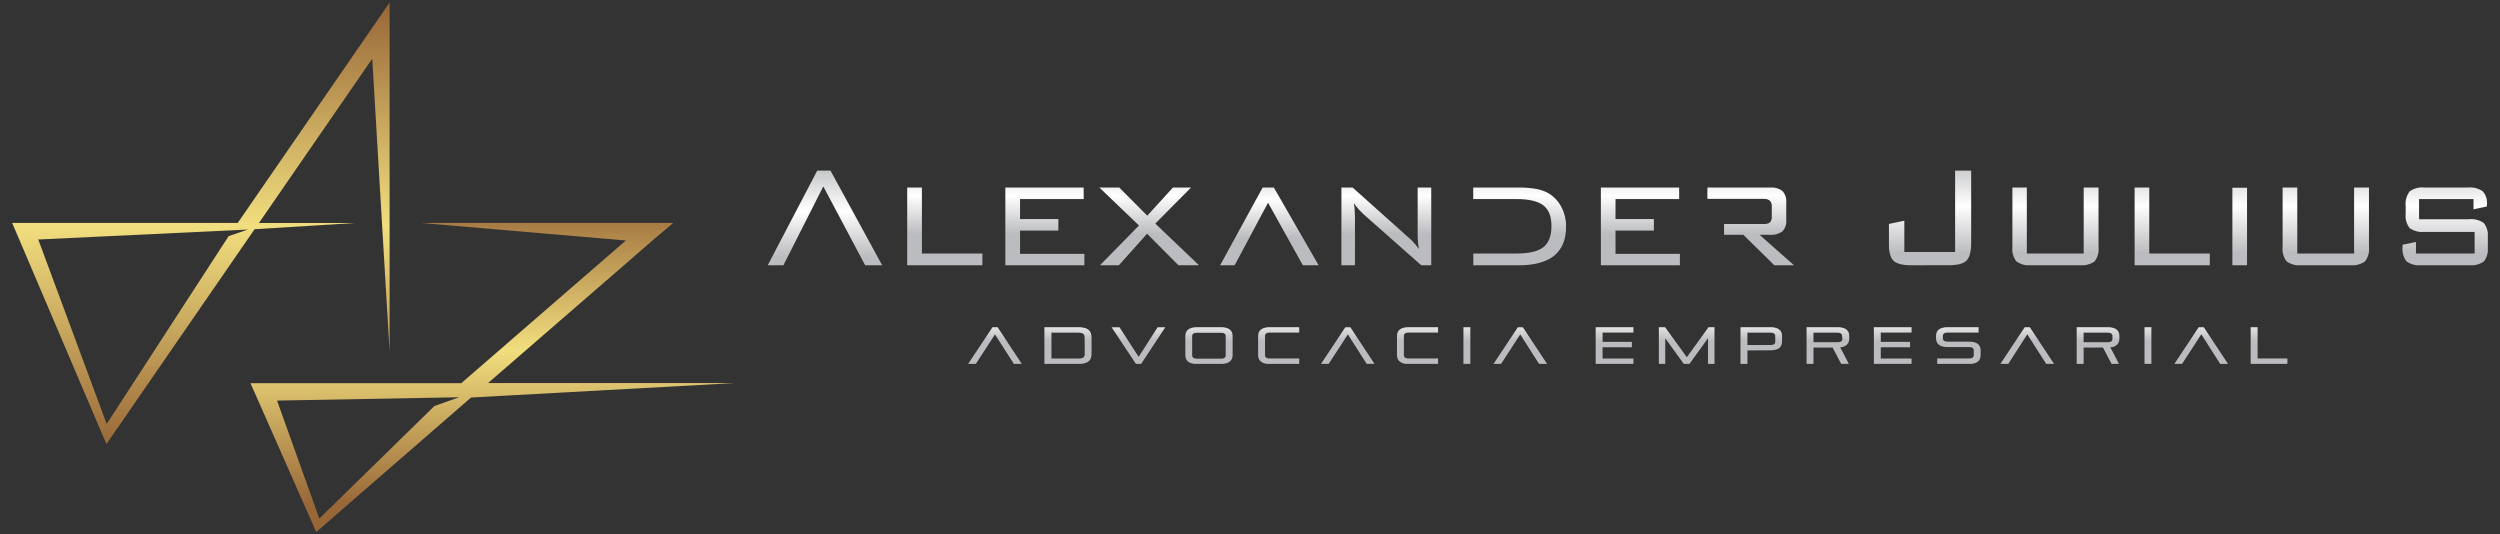 <svg xmlns="http://www.w3.org/2000/svg" xmlns:xlink="http://www.w3.org/1999/xlink" id="Layer_1" data-name="Layer 1" viewBox="0 0 539.02 115.24"><rect x="0" y="0" width="539.02" height="115.24" fill="#333333" stroke="none"/><defs><style>.cls-1{fill:none;}.cls-2{clip-path:url(#clip-path);}.cls-3{fill:url(#linear-gradient);}.cls-4{clip-path:url(#clip-path-2);}.cls-5{fill:url(#linear-gradient-2);}.cls-6{clip-path:url(#clip-path-3);}.cls-7{fill:url(#linear-gradient-3);}.cls-8{clip-path:url(#clip-path-4);}.cls-9{fill:url(#linear-gradient-4);}.cls-10{clip-path:url(#clip-path-5);}.cls-11{fill:url(#linear-gradient-5);}.cls-12{clip-path:url(#clip-path-6);}.cls-13{fill:url(#linear-gradient-6);}.cls-14{clip-path:url(#clip-path-7);}.cls-15{fill:url(#linear-gradient-7);}.cls-16{clip-path:url(#clip-path-8);}.cls-17{fill:url(#linear-gradient-8);}.cls-18{clip-path:url(#clip-path-9);}.cls-19{fill:url(#linear-gradient-9);}.cls-20{clip-path:url(#clip-path-10);}.cls-21{fill:url(#linear-gradient-10);}.cls-22{clip-path:url(#clip-path-11);}.cls-23{fill:url(#linear-gradient-11);}.cls-24{clip-path:url(#clip-path-12);}.cls-25{fill:url(#linear-gradient-12);}.cls-26{clip-path:url(#clip-path-13);}.cls-27{fill:url(#linear-gradient-13);}</style><clipPath id="clip-path"><path class="cls-1" d="M8.25,51.64,23,91.41,49.3,50.91l4.14-1.42ZM55.78,41.5l24.81-36L84,.56v6l0,69.26L80.26,12.65l-21.38,31-3.06,4.43H76.54L54.89,49.42l-30,43.51-1.94,2.82L21.6,92.6,3.83,50.89,2.62,48.07H51.25Z"></path></clipPath><linearGradient id="linear-gradient" x1="-1636.99" y1="659.48" x2="-1635.99" y2="659.48" gradientTransform="translate(-53654.65 -155729.15) rotate(-90) scale(95.19 81.42)" gradientUnits="userSpaceOnUse"><stop offset="0" stop-color="#986738"></stop><stop offset="0.5" stop-color="#f1de7e"></stop><stop offset="1" stop-color="#986738"></stop></linearGradient><clipPath id="clip-path-2"><path class="cls-1" d="M59.73,86.37l9.12,25.44L93.66,87.54,99,85.65Zm75.21-34.52L90.76,48.07h54.39l-3.92,3.31-36,31.21h53.13l-56.8,3.12-33.38,29-13-29.44-1.18-2.65H99.45Z"></path></clipPath><linearGradient id="linear-gradient-2" x1="-1635.82" y1="655.99" x2="-1634.82" y2="655.99" gradientTransform="translate(-68378.52 -108853.2) rotate(-90) scale(66.61 104.4)" xlink:href="#linear-gradient"></linearGradient><clipPath id="clip-path-3"><polygon class="cls-1" points="179.06 36.79 190.2 57.19 186.53 57.19 177.51 40.19 168.91 57.19 165.53 57.19 176.2 36.79 179.06 36.79"></polygon></clipPath><linearGradient id="linear-gradient-3" x1="-1622.4" y1="707.23" x2="-1621.4" y2="707.23" gradientTransform="translate(-17270.28 -33041.36) rotate(-90) scale(20.4 24.67)" gradientUnits="userSpaceOnUse"><stop offset="0" stop-color="#bbbcbf"></stop><stop offset="0.5" stop-color="#fff"></stop><stop offset="1" stop-color="#bbbdbf"></stop></linearGradient><clipPath id="clip-path-4"><polygon class="cls-1" points="195.6 57.19 195.6 40.43 198.77 40.43 198.77 54.66 211.81 54.66 211.81 57.19 195.6 57.19"></polygon></clipPath><linearGradient id="linear-gradient-4" x1="-1618.64" y1="740.44" x2="-1617.64" y2="740.44" gradientTransform="translate(-11798.99 -27077.9) rotate(-90) scale(16.76 16.21)" xlink:href="#linear-gradient-3"></linearGradient><clipPath id="clip-path-5"><polygon class="cls-1" points="216.76 57.19 216.76 40.43 233.65 40.43 233.65 42.92 219.93 42.92 219.93 47.23 228.19 47.23 228.19 49.72 219.93 49.72 219.93 54.74 233.8 54.74 233.8 57.19 216.76 57.19"></polygon></clipPath><linearGradient id="linear-gradient-5" x1="-1618.64" y1="735.72" x2="-1617.64" y2="735.72" gradientTransform="translate(-12311.97 -27077.9) rotate(-90) scale(16.76 17.04)" xlink:href="#linear-gradient-3"></linearGradient><clipPath id="clip-path-6"><polygon class="cls-1" points="237.16 57.19 245.58 48.62 237.03 40.43 241.32 40.43 247.36 46.51 252.9 40.43 256.8 40.43 249.09 48.21 258.51 57.19 254.07 57.19 247.32 50.39 241.24 57.19 237.16 57.19"></polygon></clipPath><linearGradient id="linear-gradient-6" x1="-1618.64" y1="716.68" x2="-1617.64" y2="716.68" gradientTransform="translate(-15147.56 -27077.9) rotate(-90) scale(16.76 21.48)" xlink:href="#linear-gradient-3"></linearGradient><clipPath id="clip-path-7"><polygon class="cls-1" points="274.65 40.43 284.3 57.19 280.9 57.19 273.4 43.71 266.2 57.19 263.07 57.19 272.24 40.43 274.65 40.43"></polygon></clipPath><linearGradient id="linear-gradient-7" x1="-1618.64" y1="717.54" x2="-1617.64" y2="717.54" gradientTransform="translate(-14960.74 -27076.99) rotate(-90) scale(16.76 21.23)" xlink:href="#linear-gradient-3"></linearGradient><clipPath id="clip-path-8"><path class="cls-1" d="M291.91,43.79c.08.48.13,1,.17,1.49s.06,1,.06,1.5V57.19h-2.92V40.43h2.41l12.3,11a9.9,9.9,0,0,1,1,1,12.57,12.57,0,0,1,1,1.28c-.09-.51-.15-1-.2-1.53s-.07-1-.07-1.6V40.43h2.93V57.19h-2.16l-12.56-11.1c-.43-.42-.81-.81-1.12-1.18a8.84,8.84,0,0,1-.84-1.12"></path></clipPath><linearGradient id="linear-gradient-8" x1="-1618.64" y1="724.63" x2="-1617.64" y2="724.63" gradientTransform="translate(-13739.45 -27077.9) rotate(-90) scale(16.76 19.37)" xlink:href="#linear-gradient-3"></linearGradient><clipPath id="clip-path-9"><path class="cls-1" d="M326.94,42.92h-9.3V40.43h9.65a21.66,21.66,0,0,1,4,.31,8.28,8.28,0,0,1,2.7,1,7.54,7.54,0,0,1,2.68,2.94,8.86,8.86,0,0,1,1,4.11c0,2.82-.86,4.93-2.56,6.32s-4.31,2.1-7.8,2.1h-9.65V54.66h9.3q4.1,0,5.82-1.38t1.73-4.55c0-2.06-.58-3.55-1.75-4.45s-3.1-1.36-5.8-1.36"></path></clipPath><linearGradient id="linear-gradient-9" x1="-1618.64" y1="722.07" x2="-1617.64" y2="722.07" gradientTransform="translate(-14118.27 -27077.9) rotate(-90) scale(16.76 20.01)" xlink:href="#linear-gradient-3"></linearGradient><clipPath id="clip-path-10"><polygon class="cls-1" points="345.16 57.19 345.16 40.43 362.04 40.43 362.04 42.92 348.32 42.92 348.32 47.23 356.59 47.23 356.59 49.72 348.32 49.72 348.32 54.74 362.2 54.74 362.2 57.19 345.16 57.19"></polygon></clipPath><linearGradient id="linear-gradient-10" x1="-1618.64" y1="735.72" x2="-1617.64" y2="735.72" gradientTransform="translate(-12183.2 -27077.9) rotate(-90) scale(16.76 17.04)" xlink:href="#linear-gradient-3"></linearGradient><clipPath id="clip-path-11"><path class="cls-1" d="M380.22,42.88H368.13V40.43h13.48a3.91,3.91,0,0,1,2.7.76,3.24,3.24,0,0,1,.82,2.48v3.75a3.2,3.2,0,0,1-.82,2.46,4,4,0,0,1-2.7.75h-2.22l7.41,6.56h-4.24l-6.68-6.56h-4.16V48.29h8.5a2.06,2.06,0,0,0,1.42-.35,1.83,1.83,0,0,0,.37-1.35v-2a1.78,1.78,0,0,0-.39-1.31,1.94,1.94,0,0,0-1.4-.39"></path></clipPath><linearGradient id="linear-gradient-11" x1="-1618.64" y1="727.72" x2="-1617.64" y2="727.72" gradientTransform="translate(-13202.97 -27077.9) rotate(-90) scale(16.76 18.66)" xlink:href="#linear-gradient-3"></linearGradient><clipPath id="clip-path-12"><path class="cls-1" d="M533.31,42.92H521.57v4.35h10.74a4.69,4.69,0,0,1,3.22.82,4.3,4.3,0,0,1,.87,3.14v2a4.4,4.4,0,0,1-.85,3.14,4.75,4.75,0,0,1-3.24.82H522.13a4.85,4.85,0,0,1-3.26-.82,4.35,4.35,0,0,1-.86-3.14v-.46l2.89-.6v2.49h12.65V50H522.76a4.72,4.72,0,0,1-3.23-.82,4.4,4.4,0,0,1-.85-3.14V44.41a4.45,4.45,0,0,1,.85-3.14,4.66,4.66,0,0,1,3.23-.84h9.32a4.86,4.86,0,0,1,3.23.81,3.76,3.76,0,0,1,.89,2.86v.41l-2.89.62Zm-38-2.49V54.66h12.25V40.43h3.21v12.8a4.35,4.35,0,0,1-.86,3.14,4.83,4.83,0,0,1-3.26.82H496.27a4.77,4.77,0,0,1-3.26-.83,4.34,4.34,0,0,1-.86-3.13V40.43ZM484.48,57.19h-3.16V40.47h3.16Zm-24.24,0V40.43h3.16V54.66h13.05v2.53ZM437,40.43V54.66h12.26V40.43h3.2v12.8a4.36,4.36,0,0,1-.85,3.14,4.85,4.85,0,0,1-3.26.82H438a4.76,4.76,0,0,1-3.25-.83,4.29,4.29,0,0,1-.86-3.13V40.43ZM412,57.19c-1.85,0-3.11-.34-3.77-1s-1-1.95-1-3.83V48.29l3.36-.71v6.76h10.95V36.79H425V52.36c0,1.86-.33,3.14-1,3.82s-1.93,1-3.78,1Z"></path></clipPath><linearGradient id="linear-gradient-12" x1="-1622.4" y1="655.76" x2="-1621.4" y2="655.76" gradientTransform="translate(-84205.42 -33042.29) rotate(-90) scale(20.4 129.13)" xlink:href="#linear-gradient-3"></linearGradient><clipPath id="clip-path-13"><path class="cls-1" d="M485.26,78.46V70.54h1.5v6.75h6.42v1.17Zm-6.57,0-4.07-6.38-4.15,6.38h-1.66l5.25-7.92h1.09l5.23,7.92Zm-16.32,0V70.54h1.49v7.92Zm-6.91-6c0-.48-.33-.73-1-.73h-5.22v2.05h5.22c.66,0,1-.24,1-.73Zm-.19,6-1.85-3.53h-4.17v3.53h-1.5V70.54h6.72a3.82,3.82,0,0,1,1.15.15,2.07,2.07,0,0,1,.77.39,1.48,1.48,0,0,1,.43.6,2.13,2.13,0,0,1,.14.78V73a1.84,1.84,0,0,1-.45,1.27,2.19,2.19,0,0,1-1.51.61l1.87,3.56Zm-14.09,0-4.08-6.38L433,78.46H431.3l5.25-7.92h1.09l5.23,7.92Zm-23.5,0V77.29h6.88c.66,0,1-.25,1-.73v-1c0-.49-.33-.73-1-.73H419.9a4.12,4.12,0,0,1-1.14-.14,2.15,2.15,0,0,1-.77-.4,1.48,1.48,0,0,1-.43-.6,2.11,2.11,0,0,1-.14-.77v-.46a2.13,2.13,0,0,1,.14-.78,1.48,1.48,0,0,1,.43-.6,2,2,0,0,1,.77-.39,3.75,3.75,0,0,1,1.14-.15h6.7v1.17h-6.7c-.66,0-1,.25-1,.73v.49c0,.48.32.73,1,.73h4.66a3.78,3.78,0,0,1,1.14.14,2,2,0,0,1,.77.39,1.4,1.4,0,0,1,.43.6,1.94,1.94,0,0,1,.14.78v1a1.92,1.92,0,0,1-.14.77,1.4,1.4,0,0,1-.43.6,2.15,2.15,0,0,1-.77.4,4.12,4.12,0,0,1-1.14.14Zm-13.66,0V70.54h8.13v1.17h-6.64v2h6.31v1.17h-6.31v2.43h6.64v1.17Zm-6.85-6c0-.48-.33-.73-1-.73H391v2.05h5.23c.66,0,1-.24,1-.73Zm-.19,6-1.86-3.53H391v3.53h-1.49V70.54h6.72a3.75,3.75,0,0,1,1.14.15,1.92,1.92,0,0,1,.77.39,1.51,1.51,0,0,1,.44.6,2.13,2.13,0,0,1,.13.78V73a1.84,1.84,0,0,1-.45,1.27,2.18,2.18,0,0,1-1.5.61l1.86,3.56Zm-14.22-6c0-.48-.33-.73-1-.73h-5v2.66h5c.65,0,1-.25,1-.73Zm-6,3.09v2.93h-1.5V70.54h6.49a3.75,3.75,0,0,1,1.14.15,2,2,0,0,1,.77.39,1.48,1.48,0,0,1,.43.6,2.13,2.13,0,0,1,.14.78v1.16a2.13,2.13,0,0,1-.14.78,1.48,1.48,0,0,1-.43.6,2,2,0,0,1-.77.39,3.78,3.78,0,0,1-1.14.14Zm-8.5,2.93V72.92l-4,5.54h-1.22l-4-5.53v5.53h-1.38V70.54H359l4.7,6.47,4.68-6.47h1.28v7.92Zm-24.22,0V70.54h8.14v1.17h-6.65v2h6.31v1.17h-6.31v2.43h6.65v1.17Zm-12.19,0-4.08-6.38-4.14,6.38H322l5.26-7.92h1.09l5.23,7.92Zm-16.32,0V70.54h1.49v7.92Zm-11.84,0a4.25,4.25,0,0,1-1.15-.14,2.24,2.24,0,0,1-.77-.4,1.48,1.48,0,0,1-.43-.6,2.11,2.11,0,0,1-.14-.77V72.46a2.13,2.13,0,0,1,.14-.78,1.48,1.48,0,0,1,.43-.6,2.07,2.07,0,0,1,.77-.39,3.87,3.87,0,0,1,1.15-.15h6.37v1.17h-6.37c-.66,0-1,.25-1,.73v4.12c0,.48.33.73,1,.73h6.37v1.17Zm-9,0-4.08-6.38-4.15,6.38h-1.66l5.26-7.92h1.09l5.22,7.92Zm-20.94,0a4.2,4.2,0,0,1-1.15-.14,2.24,2.24,0,0,1-.77-.4,1.48,1.48,0,0,1-.43-.6,2.11,2.11,0,0,1-.14-.77V72.46a2.13,2.13,0,0,1,.14-.78,1.48,1.48,0,0,1,.43-.6,2.07,2.07,0,0,1,.77-.39,3.82,3.82,0,0,1,1.15-.15h6.37v1.17h-6.37c-.66,0-1,.25-1,.73v4.12c0,.48.33.73,1,.73h6.37v1.17Zm-9.48-6c0-.48-.33-.73-1-.73h-5.23c-.66,0-1,.25-1,.73v4.12c0,.48.33.73,1,.73h5.23c.66,0,1-.25,1-.73Zm-6.22,6a4.12,4.12,0,0,1-1.14-.14,2.07,2.07,0,0,1-.77-.4,1.51,1.51,0,0,1-.44-.6,2.11,2.11,0,0,1-.13-.77V72.46a2.13,2.13,0,0,1,.13-.78,1.51,1.51,0,0,1,.44-.6,1.92,1.92,0,0,1,.77-.39,3.75,3.75,0,0,1,1.14-.15h5.23a3.75,3.75,0,0,1,1.14.15,2,2,0,0,1,.77.39,1.51,1.51,0,0,1,.44.6,2.13,2.13,0,0,1,.13.78v4.09a2.11,2.11,0,0,1-.13.77,1.51,1.51,0,0,1-.44.6,2.15,2.15,0,0,1-.77.4,4.12,4.12,0,0,1-1.14.14Zm-13.12,0-5.26-7.92h1.7l4.13,6.38,4.09-6.38h1.66l-5.23,7.92Zm-11.08-5.58a2.23,2.23,0,0,0-.06-.56.83.83,0,0,0-.23-.36,1,1,0,0,0-.44-.19,3.4,3.4,0,0,0-.69-.06H226.7v5.58h5.76a3.4,3.4,0,0,0,.69-.06,1.19,1.19,0,0,0,.44-.18.71.71,0,0,0,.23-.34,1.9,1.9,0,0,0,.06-.52Zm-8.67,5.58V70.54h7.25a5.5,5.5,0,0,1,1.4.15,2.11,2.11,0,0,1,.9.44,1.59,1.59,0,0,1,.48.73,3.44,3.44,0,0,1,.14,1V76.2a3.22,3.22,0,0,1-.14,1,1.5,1.5,0,0,1-.48.7,2.22,2.22,0,0,1-.9.43,5.5,5.5,0,0,1-1.4.15Zm-6.57,0-4.08-6.38-4.15,6.38h-1.66L214,70.54h1.09l5.22,7.92Z"></path></clipPath><linearGradient id="linear-gradient-13" x1="-1605.69" y1="648.89" x2="-1604.69" y2="648.89" gradientTransform="translate(-193326.36 -16593.57) rotate(-90) scale(10.38 298.48)" xlink:href="#linear-gradient-3"></linearGradient></defs><g class="cls-2"><rect class="cls-3" x="2.62" y="0.56" width="81.42" height="95.19"></rect></g><g class="cls-4"><rect class="cls-5" x="53.93" y="48.07" width="104.4" height="66.61"></rect></g><g class="cls-6"><rect class="cls-7" x="165.53" y="36.79" width="24.67" height="20.4"></rect></g><g class="cls-8"><rect class="cls-9" x="195.6" y="40.43" width="16.21" height="16.76"></rect></g><g class="cls-10"><rect class="cls-11" x="216.76" y="40.43" width="17.04" height="16.76"></rect></g><g class="cls-12"><rect class="cls-13" x="237.03" y="40.43" width="21.48" height="16.76"></rect></g><g class="cls-14"><rect class="cls-15" x="263.07" y="40.43" width="21.23" height="16.76"></rect></g><g class="cls-16"><rect class="cls-17" x="289.22" y="40.43" width="19.37" height="16.76"></rect></g><g class="cls-18"><rect class="cls-19" x="317.64" y="40.43" width="20.01" height="16.76"></rect></g><g class="cls-20"><rect class="cls-21" x="345.16" y="40.43" width="17.04" height="16.76"></rect></g><g class="cls-22"><rect class="cls-23" x="368.13" y="40.43" width="18.66" height="16.76"></rect></g><g class="cls-24"><rect class="cls-25" x="407.27" y="36.79" width="129.13" height="20.4"></rect></g><g class="cls-26"><rect class="cls-27" x="208.75" y="70.54" width="284.43" height="7.91"></rect></g></svg>